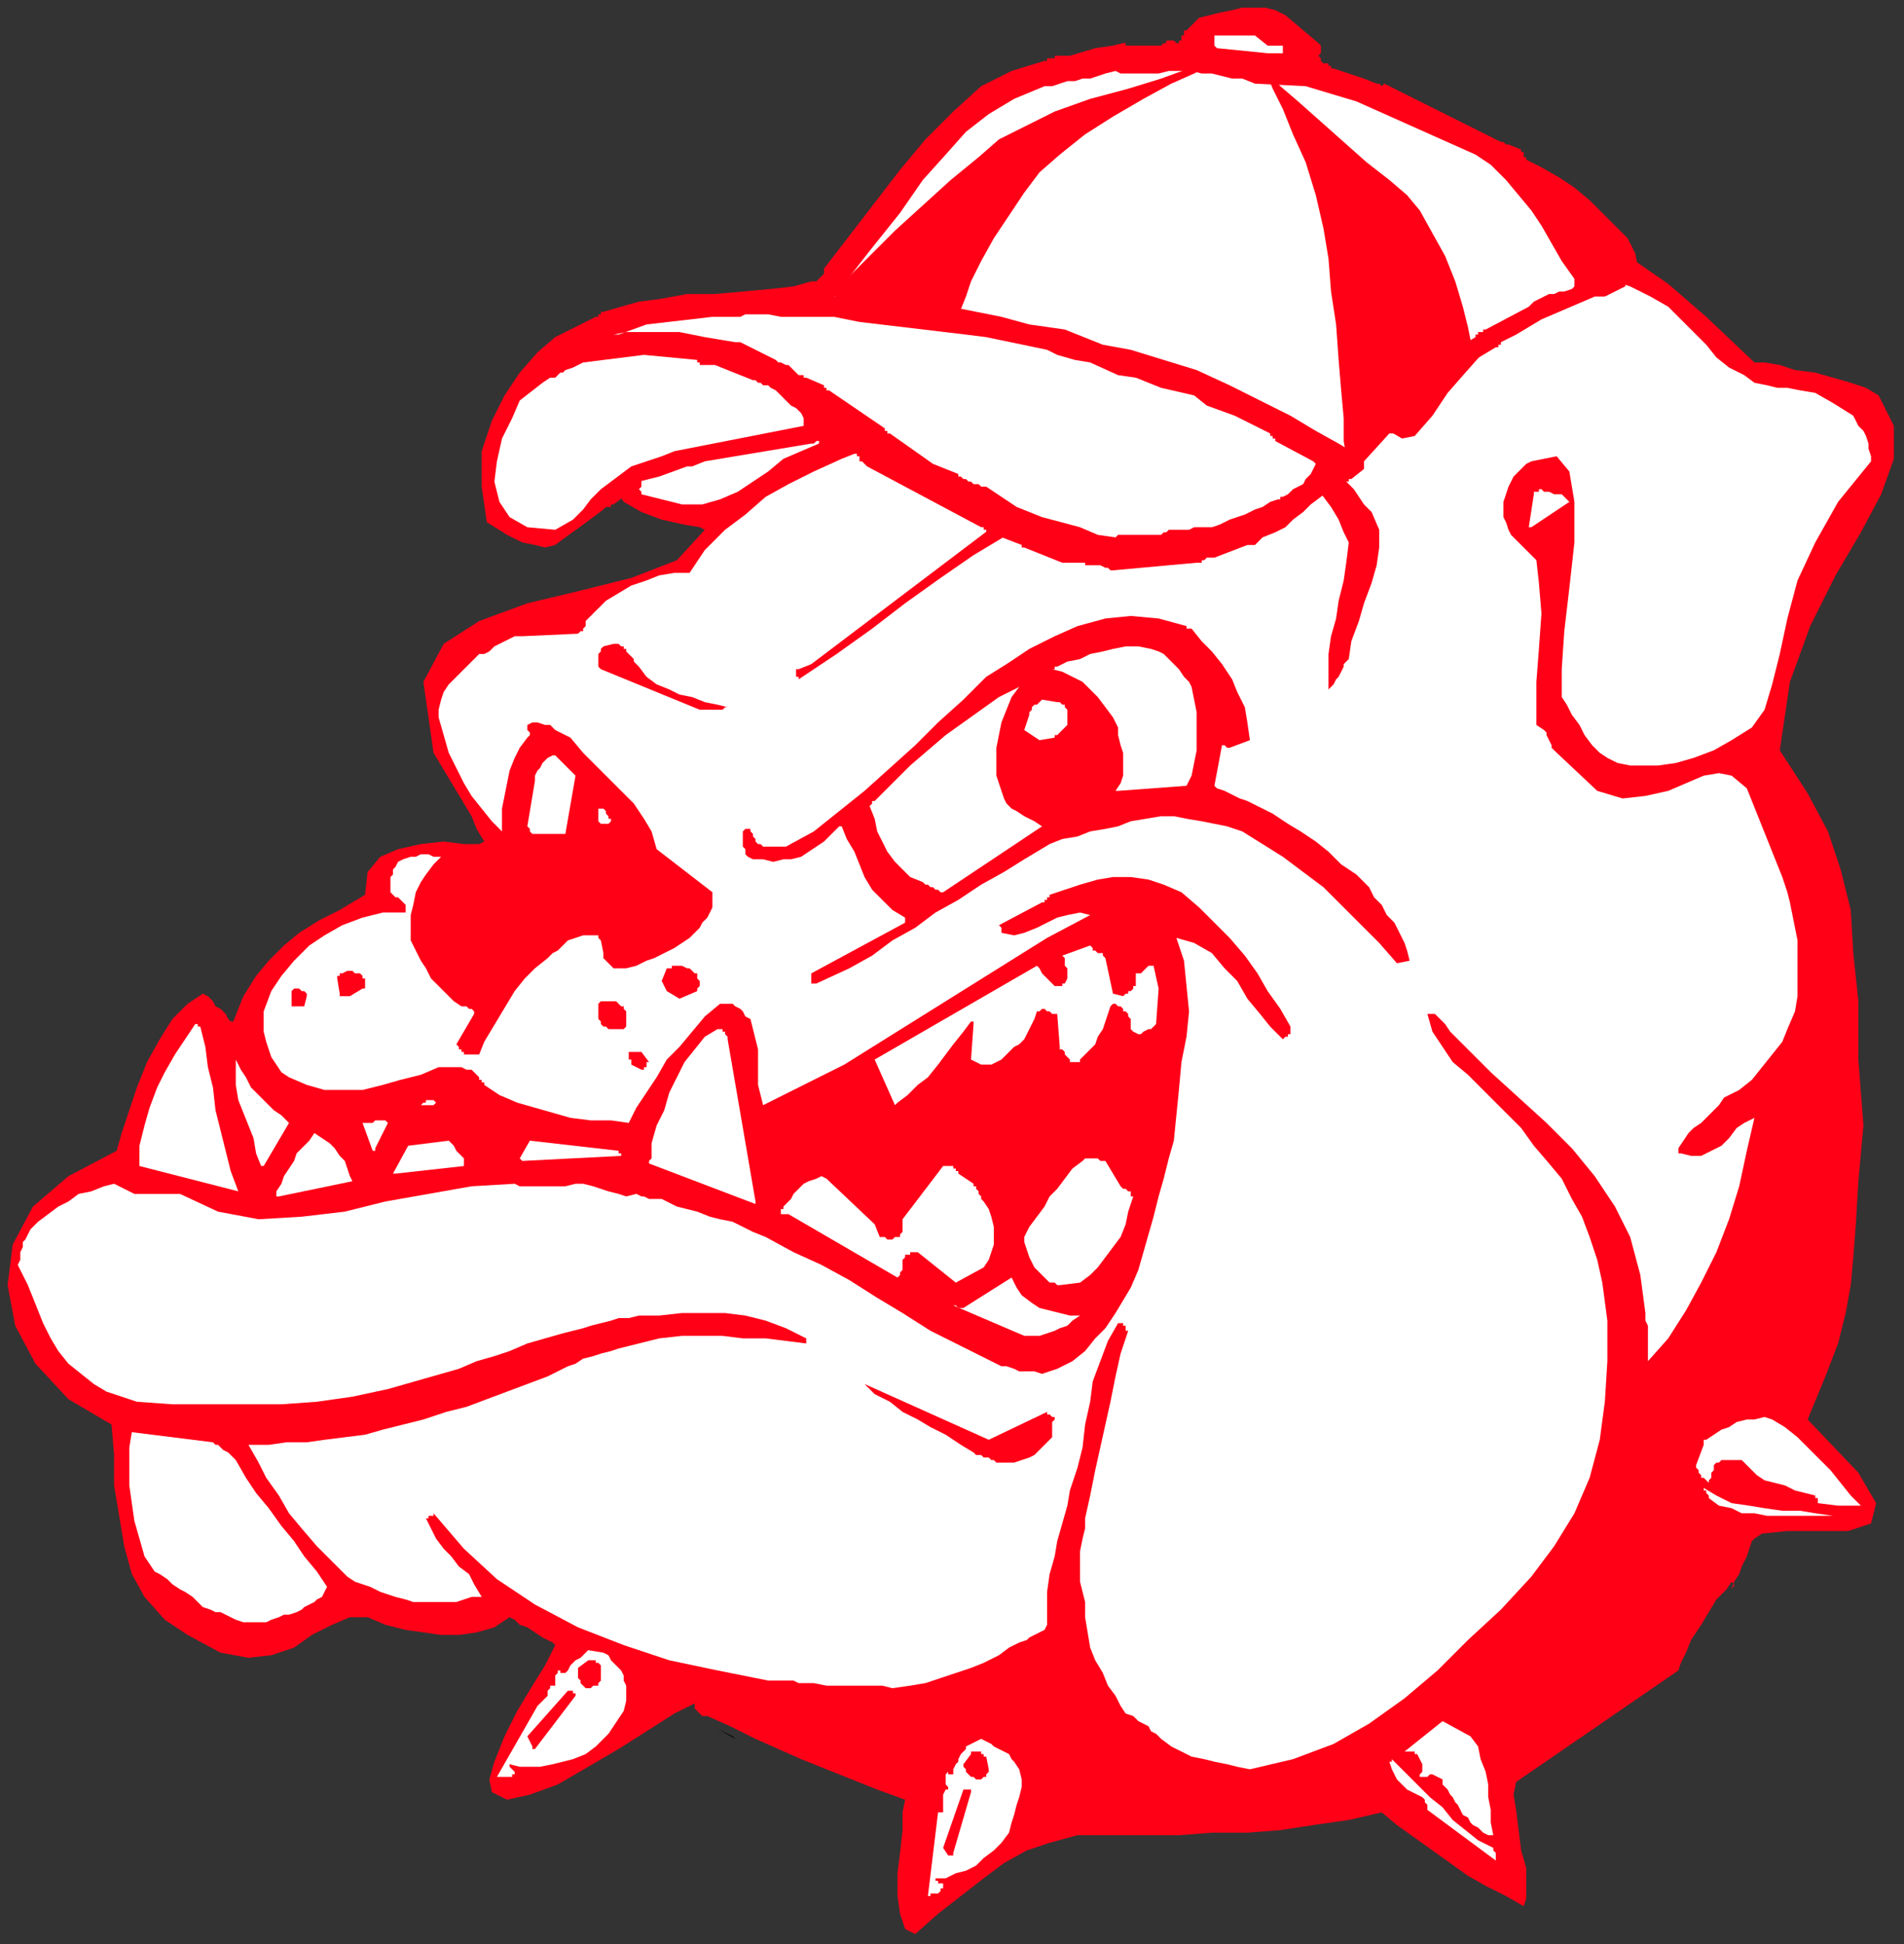 <?xml version="1.0" encoding="UTF-8" standalone="no"?>
<svg
   xmlns:dc="http://purl.org/dc/elements/1.1/"
   xmlns:cc="http://creativecommons.org/ns#"
   xmlns:rdf="http://www.w3.org/1999/02/22-rdf-syntax-ns#"
   xmlns:svg="http://www.w3.org/2000/svg"
   xmlns="http://www.w3.org/2000/svg"
   xmlns:sodipodi="http://sodipodi.sourceforge.net/DTD/sodipodi-0.dtd"
   xmlns:inkscape="http://www.inkscape.org/namespaces/inkscape"
   version="1.0"
   width="198.702mm"
   height="202.935mm"
   id="svg111"
   sodipodi:docname="CDOG020.WMF">
  <rect width="100%" height="100%" fill="#333333" stroke="none"/>
  <sodipodi:namedview
     pagecolor="#ffffff"
     bordercolor="#666666"
     borderopacity="1"
     objecttolerance="10"
     gridtolerance="10"
     guidetolerance="10"
     inkscape:pageopacity="0"
     inkscape:pageshadow="2"
     inkscape:window-width="640"
     inkscape:window-height="480"
     id="namedview113" />
  <defs
     id="defs3">
    <pattern
       id="WMFhbasepattern"
       patternUnits="userSpaceOnUse"
       width="6"
       height="6"
       x="0"
       y="0" />
  </defs>
  <path
     style="fill:none;stroke:none;"
     d="  M 0,0   L 750,0   L 750,766   L 0,766   z "
     id="path5" />
  <path
     style="fill:#ff0017;fill-rule:evenodd;fill-opacity:1;stroke:none;"
     d="  M 361,763   L 370,755   L 379,748   L 388,741   L 396,735   L 405,730   L 414,727   L 425,724   L 438,724   L 451,724   L 465,724   L 478,723   L 492,723   L 505,722   L 518,720   L 532,718   L 545,715   L 551,720   L 558,725   L 565,730   L 572,735   L 579,740   L 586,744   L 594,748   L 601,752   L 602,749   L 602,744   L 602,737   L 600,730   L 599,722   L 598,714   L 597,708   L 598,703   L 662,659   L 663,656   L 665,652   L 667,647   L 671,641   L 674,636   L 677,631   L 681,627   L 683,624   L 683,624   L 684,625   L 684,625   L 684,626   L 683,626   L 683,627   L 683,627   L 683,628   L 683,627   L 684,624   L 686,621   L 687,618   L 689,614   L 690,611   L 691,608   L 692,607   L 695,605   L 705,604   L 717,604   L 729,604   L 738,601   L 740,593   L 733,581   L 713,560   L 720,543   L 725,530   L 728,518   L 730,507   L 731,496   L 732,483   L 733,466   L 735,444   L 733,418   L 733,395   L 731,376   L 730,359   L 726,343   L 721,328   L 713,313   L 702,296   L 706,269   L 714,247   L 724,227   L 734,210   L 742,195   L 747,181   L 747,168   L 741,156   L 736,153   L 730,151   L 723,149   L 716,147   L 708,146   L 702,144   L 696,143   L 692,143   L 673,125   L 658,112   L 645,103   L 634,99   L 623,101   L 611,108   L 595,120   L 576,138   L 573,141   L 571,143   L 569,146   L 566,149   L 564,152   L 562,154   L 560,157   L 558,160   L 542,151   L 526,146   L 508,143   L 490,142   L 471,143   L 453,145   L 435,147   L 418,149   L 397,119   L 377,105   L 359,103   L 341,112   L 322,126   L 302,144   L 278,161   L 251,174   L 243,184   L 242,192   L 246,198   L 253,202   L 261,205   L 270,207   L 276,208   L 278,209   L 267,221   L 249,228   L 229,233   L 208,238   L 189,245   L 175,254   L 167,269   L 170,290   L 171,297   L 174,302   L 177,307   L 180,312   L 183,317   L 186,322   L 188,327   L 191,332   L 189,333   L 183,333   L 175,332   L 166,333   L 157,335   L 150,338   L 145,344   L 144,353   L 134,359   L 126,363   L 118,368   L 112,373   L 106,379   L 101,385   L 96,393   L 92,403   L 91,403   L 90,402   L 89,400   L 87,398   L 85,397   L 84,395   L 82,393   L 80,392   L 74,396   L 68,402   L 63,410   L 58,419   L 54,429   L 51,438   L 48,447   L 46,454   L 27,464   L 13,476   L 5,491   L 3,507   L 6,523   L 14,538   L 27,552   L 44,562   L 45,574   L 45,586   L 47,598   L 49,610   L 52,621   L 57,630   L 65,639   L 74,645   L 87,652   L 98,654   L 107,653   L 116,650   L 123,645   L 131,641   L 138,638   L 145,638   L 152,641   L 160,643   L 167,644   L 174,645   L 181,645   L 188,644   L 195,642   L 201,638   L 203,639   L 205,641   L 208,642   L 211,644   L 214,646   L 216,647   L 218,648   L 219,649   L 218,651   L 215,657   L 210,665   L 204,675   L 199,685   L 195,695   L 193,702   L 194,707   L 200,710   L 209,708   L 220,704   L 232,697   L 244,690   L 255,683   L 266,676   L 274,672   L 274,673   L 274,674   L 275,675   L 276,676   L 276,676   L 277,677   L 277,677   L 278,677   L 278,677   L 278,677   L 278,677   L 279,677   L 279,677   L 279,677   L 279,677   L 279,677   L 288,681   L 298,686   L 307,690   L 316,694   L 326,698   L 336,702   L 346,706   L 357,710   L 356,715   L 356,722   L 355,731   L 354,739   L 354,748   L 355,755   L 357,761   L 361,763  z "
     id="path7" />
  <path
     style="fill:#ffffff;fill-rule:evenodd;fill-opacity:1;stroke:none;"
     d="  M 367,747   L 368,747   L 369,747   L 369,747   L 370,747   L 371,746   L 371,745   L 372,745   L 372,744   L 372,743   L 371,743   L 371,743   L 371,743   L 370,743   L 370,742   L 369,742   L 369,741   L 373,741   L 377,739   L 381,738   L 385,736   L 388,733   L 392,730   L 395,727   L 398,723   L 399,719   L 400,716   L 401,712   L 402,709   L 403,705   L 403,702   L 402,698   L 400,695   L 399,694   L 398,692   L 396,691   L 394,690   L 392,689   L 391,688   L 389,687   L 387,686   L 381,689   L 381,690   L 380,691   L 379,692   L 378,694   L 378,695   L 377,696   L 376,698   L 376,700   L 376,700   L 375,700   L 375,700   L 375,700   L 374,700   L 374,700   L 374,699   L 374,699   L 373,700   L 373,700   L 373,701   L 373,702   L 373,703   L 373,704   L 374,705   L 374,706   L 373,706   L 372,708   L 372,709   L 372,710   L 372,712   L 372,713   L 372,715   L 370,715   L 366,748   L 366,748   L 366,748   L 366,748   L 367,748   L 367,748   L 367,748   L 367,748   L 367,747  z "
     id="path9" />
  <path
     style="fill:#ffffff;fill-rule:evenodd;fill-opacity:1;stroke:none;"
     d="  M 197,701   L 198,701   L 199,701   L 200,701   L 200,701   L 201,701   L 202,701   L 202,700   L 203,700   L 203,699   L 203,699   L 202,698   L 202,698   L 202,698   L 201,697   L 201,697   L 201,696   L 205,697   L 209,697   L 213,697   L 218,696   L 222,695   L 226,694   L 231,692   L 235,689   L 237,687   L 240,684   L 242,681   L 244,678   L 246,675   L 247,671   L 247,668   L 247,665   L 246,663   L 246,661   L 245,659   L 244,658   L 242,656   L 241,655   L 240,653   L 238,652   L 232,651   L 231,652   L 230,653   L 229,654   L 227,655   L 226,656   L 225,657   L 224,659   L 223,660   L 222,660   L 222,660   L 222,660   L 222,660   L 221,660   L 221,659   L 221,659   L 221,658   L 221,659   L 220,659   L 220,660   L 219,661   L 219,662   L 219,663   L 219,664   L 219,665   L 217,665   L 217,666   L 216,667   L 216,669   L 215,670   L 214,671   L 213,672   L 212,673   L 196,701   L 196,701   L 196,701   L 197,701   L 197,701   L 197,701   L 197,701   L 197,701   L 197,701  z "
     id="path11" />
  <path
     style="fill:#ffffff;fill-rule:evenodd;fill-opacity:1;stroke:none;"
     d="  M 590,734   L 590,733   L 590,733   L 590,732   L 590,731   L 590,731   L 589,730   L 589,729   L 589,729   L 583,726   L 578,722   L 573,718   L 569,713   L 564,709   L 559,704   L 554,699   L 549,694   L 549,695   L 549,695   L 548,695   L 548,695   L 549,698   L 550,700   L 551,702   L 553,704   L 555,706   L 557,707   L 559,708   L 561,709   L 562,710   L 562,710   L 562,711   L 562,711   L 563,712   L 563,713   L 563,713   L 563,714   L 590,734  z "
     id="path13" />
  <path
     style="fill:#ff0017;fill-rule:evenodd;fill-opacity:1;stroke:none;"
     d="  M 375,732   L 375,732   L 375,732   L 375,732   L 375,732   L 376,732   L 376,732   L 376,732   L 376,731   L 383,707   L 383,706   L 382,706   L 382,706   L 381,706   L 381,706   L 380,706   L 380,706   L 380,706   L 372,729   L 374,732   L 374,732   L 375,732   L 375,732   L 375,732  z "
     id="path15" />
  <path
     style="fill:#ff0017;fill-rule:evenodd;fill-opacity:1;stroke:none;"
     d="  M 210,690   L 210,690   L 210,690   L 211,690   L 211,690   L 211,690   L 211,690   L 211,690   L 211,690   L 227,669   L 227,668   L 227,668   L 226,668   L 226,667   L 225,667   L 225,667   L 224,667   L 224,667   L 208,685   L 210,689   L 210,689   L 210,689   L 210,690   L 210,690  z "
     id="path17" />
  <path
     style="fill:#ff0017;fill-rule:evenodd;fill-opacity:1;stroke:none;"
     d="  M 369,725   L 369,725   L 369,725   L 369,725   L 369,724   L 369,724   L 369,724   L 369,723   L 369,723   L 369,723   L 369,723   L 369,724   L 369,724   L 369,724   L 369,725   L 369,725   L 369,725  z "
     id="path19" />
  <path
     style="fill:#ff0017;fill-rule:evenodd;fill-opacity:1;stroke:none;"
     d="  M 207,681   L 208,681   L 208,681   L 208,681   L 208,680   L 208,680   L 208,680   L 208,680   L 208,679   L 208,679   L 208,680   L 208,680   L 208,680   L 208,680   L 208,681   L 208,681   L 207,681  z "
     id="path21" />
  <path
     style="fill:#ffffff;fill-rule:evenodd;fill-opacity:1;stroke:none;"
     d="  M 589,724   L 588,719   L 588,714   L 587,709   L 587,704   L 586,699   L 584,694   L 583,689   L 580,685   L 569,679   L 554,691   L 554,691   L 554,691   L 554,691   L 555,691   L 555,691   L 555,691   L 555,691   L 556,691   L 556,691   L 557,691   L 557,691   L 558,691   L 558,691   L 558,692   L 559,692   L 559,692   L 561,696   L 561,697   L 561,697   L 561,698   L 561,698   L 561,699   L 561,699   L 560,700   L 560,700   L 560,701   L 561,701   L 561,701   L 562,701   L 563,701   L 564,700   L 564,700   L 565,700   L 569,702   L 569,704   L 571,706   L 572,708   L 573,709   L 574,711   L 575,712   L 576,714   L 577,716   L 579,717   L 580,719   L 581,720   L 583,721   L 584,722   L 585,723   L 587,724   L 589,724  z "
     id="path23" />
  <path
     style="fill:#ff0017;fill-rule:evenodd;fill-opacity:1;stroke:none;"
     d="  M 386,702   L 387,702   L 387,702   L 388,701   L 389,701   L 389,700   L 390,699   L 390,699   L 390,698   L 389,693   L 388,693   L 388,692   L 387,692   L 387,692   L 387,691   L 386,691   L 385,691   L 385,691   L 385,691   L 384,691   L 384,691   L 384,691   L 383,691   L 383,691   L 383,692   L 383,692   L 380,696   L 380,697   L 381,698   L 381,699   L 382,700   L 383,701   L 384,701   L 385,702   L 386,702  z "
     id="path25" />
  <path
     style="fill:#ff0017;fill-rule:evenodd;fill-opacity:1;stroke:none;"
     d="  M 231,666   L 232,666   L 233,666   L 233,666   L 234,665   L 235,665   L 236,665   L 236,664   L 237,663   L 237,658   L 237,658   L 237,657   L 237,657   L 236,656   L 236,656   L 235,656   L 235,655   L 235,655   L 234,655   L 234,655   L 234,655   L 233,655   L 233,655   L 233,655   L 232,655   L 232,655   L 228,658   L 228,659   L 228,660   L 228,661   L 228,662   L 229,663   L 229,664   L 230,665   L 231,666  z "
     id="path27" />
  <path
     style="fill:#ffffff;fill-rule:evenodd;fill-opacity:1;stroke:none;"
     d="  M 493,698   L 510,694   L 526,688   L 540,680   L 554,670   L 567,659   L 579,647   L 592,635   L 604,622   L 613,610   L 621,597   L 627,583   L 631,568   L 633,553   L 634,537   L 634,521   L 632,506   L 630,497   L 627,488   L 624,480   L 620,473   L 616,465   L 611,459   L 605,452   L 600,445   L 595,440   L 590,435   L 584,429   L 579,424   L 573,419   L 569,413   L 565,407   L 563,400   L 564,400   L 565,400   L 566,400   L 567,401   L 567,401   L 568,402   L 569,403   L 570,404   L 572,407   L 574,409   L 577,412   L 579,414   L 581,416   L 583,418   L 586,421   L 588,423   L 599,433   L 610,443   L 620,453   L 629,464   L 637,476   L 643,488   L 647,503   L 649,518   L 649,521   L 650,523   L 650,525   L 650,528   L 650,530   L 650,532   L 650,535   L 650,537   L 658,528   L 665,517   L 671,506   L 677,494   L 682,481   L 686,468   L 689,454   L 692,441   L 688,443   L 685,445   L 682,449   L 679,452   L 675,454   L 671,456   L 667,456   L 663,455   L 663,455   L 663,455   L 662,455   L 662,455   L 662,454   L 662,454   L 662,453   L 662,453   L 664,450   L 666,447   L 668,445   L 671,443   L 673,441   L 676,438   L 678,436   L 680,433   L 686,430   L 691,426   L 695,421   L 699,416   L 703,411   L 705,406   L 708,399   L 709,393   L 709,387   L 709,382   L 709,377   L 709,371   L 708,366   L 707,361   L 706,356   L 705,352   L 703,346   L 701,341   L 699,336   L 697,331   L 695,326   L 693,321   L 691,316   L 689,311   L 683,306   L 678,305   L 672,306   L 665,309   L 658,312   L 649,314   L 640,315   L 630,312   L 613,296   L 613,296   L 612,295   L 612,294   L 611,292   L 610,290   L 610,289   L 609,288   L 609,288   L 606,286   L 606,279   L 606,269   L 607,256   L 608,242   L 607,230   L 606,221   L 602,217   L 600,215   L 598,213   L 596,211   L 595,209   L 594,206   L 593,204   L 593,201   L 593,198   L 594,195   L 595,192   L 596,190   L 597,188   L 599,186   L 600,185   L 602,183   L 604,182   L 614,180   L 619,186   L 621,198   L 621,214   L 619,232   L 617,249   L 616,264   L 616,275   L 618,278   L 620,282   L 623,286   L 625,290   L 628,294   L 631,297   L 634,299   L 638,301   L 643,302   L 648,302   L 654,302   L 661,301   L 668,299   L 676,296   L 683,292   L 691,287   L 696,280   L 699,270   L 702,258   L 705,244   L 709,229   L 716,214   L 725,198   L 738,182   L 738,180   L 737,177   L 737,175   L 736,172   L 735,170   L 733,168   L 732,166   L 731,164   L 723,159   L 716,155   L 710,154   L 705,153   L 701,153   L 697,152   L 692,151   L 688,148   L 682,145   L 677,141   L 673,136   L 668,131   L 663,126   L 658,121   L 651,117   L 643,113   L 640,112   L 638,111   L 635,111   L 632,110   L 629,111   L 626,111   L 624,111   L 621,112   L 611,117   L 602,123   L 594,131   L 586,138   L 578,147   L 571,155   L 565,164   L 558,172   L 553,173   L 541,166   L 528,161   L 514,157   L 501,155   L 486,155   L 472,155   L 458,156   L 445,158   L 432,159   L 419,162   L 406,164   L 393,167   L 380,170   L 368,172   L 355,175   L 342,177   L 332,181   L 321,186   L 311,191   L 302,196   L 294,203   L 286,209   L 278,217   L 272,226   L 266,226   L 260,227   L 255,229   L 249,231   L 244,234   L 239,237   L 235,241   L 231,245   L 231,246   L 231,247   L 230,248   L 230,248   L 230,249   L 229,249   L 229,249   L 228,250   L 206,251   L 203,251   L 201,252   L 199,253   L 197,254   L 195,255   L 193,257   L 191,258   L 189,258   L 186,261   L 183,264   L 180,267   L 177,270   L 175,273   L 174,276   L 173,280   L 173,283   L 175,290   L 177,297   L 180,303   L 183,309   L 186,314   L 190,319   L 194,324   L 198,328   L 198,324   L 198,319   L 199,314   L 200,309   L 201,304   L 203,299   L 205,295   L 208,291   L 208,291   L 208,291   L 209,290   L 209,290   L 209,290   L 209,290   L 209,289   L 209,289   L 209,289   L 209,289   L 208,288   L 208,288   L 208,287   L 208,287   L 208,286   L 208,286   L 210,285   L 212,285   L 215,286   L 217,286   L 219,288   L 221,289   L 223,290   L 225,291   L 230,297   L 235,302   L 240,307   L 245,312   L 250,317   L 254,323   L 257,328   L 259,335   L 281,352   L 281,355   L 281,358   L 280,360   L 279,362   L 277,364   L 276,366   L 274,368   L 272,370   L 269,372   L 266,374   L 262,376   L 258,378   L 255,379   L 251,381   L 247,382   L 243,382   L 242,382   L 241,381   L 240,380   L 239,379   L 239,379   L 238,378   L 238,377   L 238,376   L 237,371   L 237,371   L 236,370   L 236,370   L 236,370   L 236,370   L 236,370   L 236,369   L 235,369   L 232,369   L 230,369   L 227,370   L 224,371   L 222,373   L 220,375   L 218,376   L 216,378   L 211,382   L 207,386   L 203,391   L 200,396   L 197,401   L 194,406   L 191,411   L 189,416   L 188,416   L 188,416   L 187,416   L 186,416   L 185,416   L 185,416   L 184,416   L 183,416   L 183,415   L 183,415   L 182,415   L 182,414   L 181,414   L 181,413   L 181,413   L 180,412   L 187,400   L 187,400   L 187,399   L 186,398   L 186,398   L 185,398   L 184,397   L 183,397   L 182,397   L 179,395   L 176,392   L 173,389   L 170,386   L 168,382   L 166,379   L 164,375   L 162,371   L 162,366   L 162,361   L 163,357   L 164,352   L 166,348   L 168,345   L 171,341   L 174,338   L 171,338   L 169,337   L 166,337   L 164,338   L 162,338   L 159,339   L 157,340   L 156,342   L 155,343   L 155,345   L 154,346   L 154,347   L 154,348   L 154,349   L 154,350   L 154,351   L 154,352   L 155,353   L 156,354   L 157,354   L 158,355   L 159,356   L 160,357   L 160,358   L 160,358   L 160,359   L 160,359   L 160,359   L 160,359   L 160,360   L 159,360   L 159,360   L 151,360   L 143,362   L 135,365   L 128,369   L 122,373   L 116,379   L 111,385   L 107,391   L 104,399   L 104,403   L 104,407   L 105,411   L 106,414   L 107,417   L 109,420   L 111,423   L 114,425   L 121,428   L 128,430   L 136,430   L 143,430   L 151,428   L 158,426   L 166,424   L 173,421   L 176,421   L 178,421   L 180,421   L 182,421   L 184,422   L 186,422   L 187,423   L 189,425   L 189,425   L 189,426   L 190,426   L 190,427   L 190,427   L 191,427   L 191,428   L 191,428   L 197,432   L 204,435   L 211,437   L 218,439   L 225,441   L 233,442   L 241,442   L 248,443   L 251,437   L 255,431   L 259,425   L 263,418   L 268,413   L 273,407   L 278,401   L 284,396   L 285,396   L 287,396   L 289,396   L 290,397   L 292,398   L 293,399   L 294,401   L 296,402   L 297,406   L 298,410   L 299,414   L 299,419   L 299,423   L 299,428   L 300,432   L 301,436   L 317,428   L 333,420   L 349,410   L 365,400   L 381,390   L 397,380   L 413,370   L 430,361   L 426,360   L 421,361   L 417,362   L 413,364   L 409,366   L 404,368   L 400,369   L 395,368   L 395,368   L 395,368   L 395,368   L 395,367   L 395,367   L 395,366   L 394,365   L 394,365   L 411,356   L 412,356   L 412,356   L 412,355   L 413,355   L 413,355   L 413,354   L 414,354   L 414,353   L 420,351   L 426,349   L 433,347   L 439,346   L 446,346   L 453,347   L 459,349   L 466,352   L 473,358   L 479,364   L 485,370   L 491,377   L 496,384   L 500,391   L 505,398   L 509,405   L 509,405   L 509,406   L 509,406   L 509,407   L 509,407   L 509,408   L 509,408   L 508,408   L 508,409   L 508,409   L 508,409   L 508,409   L 507,409   L 507,409   L 507,409   L 506,410   L 501,405   L 497,400   L 492,394   L 488,387   L 483,382   L 478,376   L 471,372   L 464,370   L 467,379   L 468,389   L 469,399   L 468,409   L 466,419   L 465,430   L 464,440   L 463,450   L 461,457   L 459,465   L 457,472   L 455,480   L 453,487   L 451,494   L 449,501   L 446,508   L 443,513   L 440,518   L 436,524   L 432,528   L 428,533   L 423,537   L 417,540   L 411,542   L 408,541   L 405,541   L 402,541   L 400,540   L 397,539   L 395,539   L 393,538   L 391,537   L 379,531   L 367,525   L 356,518   L 346,512   L 335,505   L 324,499   L 313,494   L 302,488   L 297,486   L 293,484   L 289,482   L 284,481   L 280,480   L 275,478   L 271,477   L 267,476   L 265,475   L 263,474   L 261,473   L 259,473   L 256,473   L 254,472   L 253,472   L 251,471   L 247,472   L 244,471   L 240,470   L 237,469   L 234,468   L 230,467   L 227,467   L 223,468   L 220,468   L 218,468   L 215,468   L 213,468   L 210,468   L 208,468   L 205,468   L 203,467   L 186,468   L 169,471   L 152,474   L 136,478   L 119,480   L 102,481   L 86,478   L 71,471   L 53,471   L 45,467   L 41,468   L 36,470   L 31,471   L 27,474   L 23,476   L 19,479   L 15,482   L 12,485   L 11,487   L 10,489   L 9,490   L 9,492   L 8,494   L 8,496   L 8,497   L 7,499   L 11,507   L 17,522   L 20,528   L 23,533   L 27,538   L 32,542   L 37,546   L 42,549   L 48,551   L 54,553   L 68,554   L 83,554   L 97,554   L 111,554   L 125,553   L 139,551   L 153,548   L 167,544   L 174,542   L 181,540   L 188,537   L 195,535   L 201,533   L 208,530   L 215,528   L 222,526   L 226,525   L 230,524   L 233,523   L 237,522   L 241,521   L 244,520   L 248,520   L 252,519   L 260,519   L 269,518   L 277,518   L 286,518   L 294,519   L 302,521   L 310,524   L 318,528   L 318,528   L 318,528   L 318,528   L 318,529   L 318,529   L 318,529   L 318,530   L 318,530   L 310,529   L 302,528   L 293,528   L 285,527   L 277,527   L 269,527   L 260,528   L 252,530   L 248,531   L 244,532   L 241,533   L 237,534   L 234,535   L 230,536   L 227,538   L 224,539   L 216,543   L 208,546   L 200,549   L 192,552   L 184,555   L 176,557   L 167,560   L 159,562   L 151,564   L 144,566   L 136,567   L 128,568   L 121,569   L 113,569   L 106,570   L 98,570   L 102,577   L 105,583   L 110,590   L 114,597   L 119,603   L 125,610   L 131,616   L 137,622   L 140,624   L 143,625   L 146,626   L 150,628   L 153,629   L 156,630   L 160,631   L 163,632   L 167,632   L 170,632   L 174,632   L 177,632   L 180,632   L 183,631   L 186,630   L 190,630   L 187,625   L 185,621   L 181,618   L 178,614   L 175,611   L 172,607   L 170,603   L 168,599   L 168,599   L 169,599   L 169,598   L 170,598   L 170,598   L 170,598   L 171,598   L 171,597   L 183,611   L 196,623   L 211,633   L 228,642   L 246,649   L 264,655   L 283,659   L 303,663   L 305,663   L 306,663   L 308,663   L 310,663   L 312,663   L 313,663   L 315,664   L 317,664   L 321,664   L 326,665   L 330,665   L 335,665   L 339,665   L 344,665   L 348,665   L 352,666   L 359,665   L 365,664   L 371,662   L 377,660   L 383,658   L 388,656   L 394,653   L 398,650   L 400,649   L 402,648   L 405,647   L 406,646   L 408,645   L 410,644   L 412,643   L 413,641   L 413,635   L 413,628   L 414,621   L 416,614   L 417,608   L 419,601   L 421,594   L 422,588   L 425,579   L 427,571   L 428,562   L 430,553   L 431,545   L 434,537   L 437,529   L 441,522   L 442,522   L 443,522   L 443,523   L 444,523   L 444,523   L 444,524   L 444,525   L 445,525   L 442,534   L 440,543   L 438,553   L 436,562   L 434,571   L 432,580   L 430,590   L 428,599   L 428,603   L 427,607   L 426,612   L 426,616   L 426,620   L 426,624   L 427,628   L 428,632   L 428,638   L 429,644   L 430,650   L 432,655   L 435,660   L 437,665   L 440,669   L 442,673   L 444,676   L 447,677   L 449,679   L 451,680   L 453,681   L 454,683   L 456,684   L 458,686   L 462,689   L 466,691   L 470,693   L 475,694   L 479,695   L 484,696   L 488,697   L 493,698  z "
     id="path29" />
  <path
     style="fill:#000000;fill-rule:evenodd;fill-opacity:1;stroke:none;"
     d="  M 290,686   L 290,686   L 290,686   L 289,685   L 289,685   L 289,685   L 289,685   L 289,685   L 289,685   L 283,682   L 290,686  z "
     id="path31" />
  <path
     style="fill:#ffffff;fill-rule:evenodd;fill-opacity:1;stroke:none;"
     d="  M 98,640   L 100,640   L 103,640   L 105,640   L 107,639   L 110,638   L 112,637   L 114,637   L 117,636   L 119,635   L 120,634   L 122,633   L 124,632   L 125,631   L 127,630   L 128,628   L 129,626   L 125,620   L 120,614   L 116,608   L 111,602   L 106,595   L 101,589   L 97,583   L 93,576   L 92,575   L 91,574   L 90,573   L 88,572   L 87,571   L 86,570   L 85,570   L 84,569   L 52,565   L 51,571   L 51,578   L 51,586   L 52,593   L 53,600   L 55,607   L 57,614   L 61,620   L 63,621   L 66,623   L 68,625   L 71,627   L 73,628   L 76,630   L 78,632   L 80,634   L 83,635   L 85,636   L 87,636   L 89,637   L 91,638   L 93,639   L 96,640   L 98,640  z "
     id="path33" />
  <path
     style="fill:#ffffff;fill-rule:evenodd;fill-opacity:1;stroke:none;"
     d="  M 713,598   L 723,598   L 716,597   L 710,596   L 703,596   L 696,595   L 690,594   L 683,593   L 677,590   L 672,587   L 672,587   L 672,588   L 673,588   L 673,589   L 673,589   L 674,590   L 674,590   L 674,591   L 678,594   L 683,595   L 687,597   L 692,597   L 697,598   L 703,598   L 708,598   L 713,598  z "
     id="path35" />
  <path
     style="fill:#ffffff;fill-rule:evenodd;fill-opacity:1;stroke:none;"
     d="  M 725,594   L 734,594   L 730,590   L 726,585   L 722,580   L 718,576   L 713,571   L 709,567   L 704,563   L 699,560   L 696,559   L 692,560   L 689,560   L 685,561   L 682,563   L 679,564   L 676,566   L 673,568   L 672,568   L 672,569   L 672,569   L 672,569   L 672,570   L 672,570   L 672,570   L 672,570   L 669,578   L 669,579   L 670,580   L 670,581   L 671,582   L 671,583   L 672,583   L 673,584   L 674,585   L 674,584   L 675,583   L 675,582   L 675,581   L 676,580   L 676,579   L 676,578   L 677,577   L 678,577   L 679,576   L 680,576   L 682,576   L 683,576   L 685,576   L 686,576   L 687,576   L 690,579   L 693,582   L 696,584   L 700,585   L 704,586   L 708,588   L 712,589   L 716,590   L 716,590   L 716,590   L 716,591   L 717,591   L 717,591   L 717,592   L 717,592   L 717,593   L 725,594  z "
     id="path37" />
  <path
     style="fill:#ff0017;fill-rule:evenodd;fill-opacity:1;stroke:none;"
     d="  M 395,577   L 398,577   L 400,577   L 403,576   L 406,575   L 408,574   L 410,572   L 412,570   L 414,568   L 415,567   L 415,566   L 415,565   L 415,564   L 415,563   L 415,562   L 415,561   L 416,560   L 416,559   L 415,559   L 415,559   L 414,558   L 414,558   L 413,558   L 413,558   L 413,557   L 390,568   L 341,546   L 345,550   L 351,553   L 356,557   L 362,560   L 367,563   L 373,566   L 379,570   L 384,573   L 385,574   L 387,574   L 388,575   L 390,575   L 391,576   L 392,576   L 393,577   L 395,577  z "
     id="path39" />
  <path
     style="fill:#ffffff;fill-rule:evenodd;fill-opacity:1;stroke:none;"
     d="  M 404,527   L 407,527   L 410,527   L 413,526   L 416,525   L 418,524   L 421,523   L 423,521   L 426,519   L 422,519   L 418,518   L 414,517   L 410,516   L 407,514   L 403,511   L 401,508   L 399,504   L 380,516   L 379,516   L 379,516   L 378,516   L 378,516   L 378,516   L 377,515   L 377,515   L 376,515   L 404,527  z "
     id="path41" />
  <path
     style="fill:#ffffff;fill-rule:evenodd;fill-opacity:1;stroke:none;"
     d="  M 418,507   L 426,506   L 430,503   L 433,500   L 436,496   L 439,492   L 442,488   L 444,483   L 445,478   L 447,472   L 446,472   L 446,471   L 446,470   L 445,470   L 445,470   L 444,469   L 443,469   L 442,468   L 436,458   L 435,458   L 434,458   L 433,457   L 431,457   L 430,457   L 429,457   L 428,457   L 427,458   L 423,461   L 420,465   L 417,469   L 414,472   L 412,476   L 409,480   L 406,484   L 404,488   L 404,490   L 405,493   L 406,496   L 407,498   L 408,500   L 410,502   L 412,504   L 414,506   L 414,506   L 415,506   L 415,506   L 416,506   L 417,507   L 417,507   L 418,507   L 418,507  z "
     id="path43" />
  <path
     style="fill:#ffffff;fill-rule:evenodd;fill-opacity:1;stroke:none;"
     d="  M 377,506   L 388,500   L 390,497   L 391,494   L 392,491   L 392,487   L 392,484   L 391,480   L 390,477   L 388,474   L 387,473   L 387,472   L 386,471   L 386,470   L 385,469   L 385,468   L 384,468   L 384,467   L 378,463   L 378,463   L 378,463   L 378,462   L 377,462   L 377,462   L 377,461   L 376,461   L 376,460   L 372,460   L 356,481   L 356,482   L 356,482   L 356,483   L 356,484   L 356,485   L 356,486   L 355,487   L 355,488   L 354,488   L 353,488   L 352,489   L 351,489   L 350,489   L 349,488   L 348,488   L 347,488   L 345,483   L 326,465   L 324,464   L 322,465   L 319,466   L 317,467   L 315,469   L 313,471   L 312,473   L 310,475   L 309,476   L 309,476   L 309,477   L 308,477   L 308,478   L 308,478   L 308,479   L 309,479   L 309,479   L 309,479   L 309,479   L 310,479   L 310,479   L 310,479   L 311,479   L 311,479   L 354,504   L 355,503   L 355,502   L 356,501   L 356,500   L 356,499   L 356,497   L 357,496   L 357,495   L 358,495   L 358,495   L 358,495   L 358,495   L 359,495   L 359,495   L 359,494   L 359,494   L 360,494   L 360,494   L 360,494   L 360,494   L 361,494   L 361,494   L 361,494   L 362,494   L 377,506  z "
     id="path45" />
  <path
     style="fill:#ffffff;fill-rule:evenodd;fill-opacity:1;stroke:none;"
     d="  M 298,474   L 287,410   L 287,409   L 286,408   L 286,408   L 286,407   L 285,407   L 285,406   L 284,406   L 283,406   L 278,409   L 274,414   L 270,419   L 267,425   L 264,431   L 262,438   L 259,444   L 257,451   L 257,452   L 257,453   L 257,454   L 257,455   L 257,456   L 257,457   L 256,458   L 256,459   L 298,475   L 298,475   L 298,475   L 298,475   L 298,474  z "
     id="path47" />
  <path
     style="fill:#ffffff;fill-rule:evenodd;fill-opacity:1;stroke:none;"
     d="  M 110,472   L 139,466   L 138,464   L 137,461   L 136,458   L 134,456   L 132,453   L 130,451   L 127,449   L 124,447   L 122,450   L 120,452   L 117,455   L 116,458   L 114,461   L 112,464   L 111,467   L 109,470   L 109,471   L 109,471   L 109,471   L 109,471   L 109,471   L 109,472   L 110,472   L 110,472  z "
     id="path49" />
  <path
     style="fill:#ffffff;fill-rule:evenodd;fill-opacity:1;stroke:none;"
     d="  M 94,470   L 91,462   L 89,454   L 87,446   L 85,438   L 84,429   L 82,421   L 81,413   L 79,405   L 79,405   L 79,405   L 79,405   L 78,405   L 78,405   L 78,404   L 77,404   L 77,404   L 73,410   L 69,416   L 65,423   L 62,429   L 59,437   L 57,444   L 55,452   L 55,460   L 94,470  z "
     id="path51" />
  <path
     style="fill:#ffffff;fill-rule:evenodd;fill-opacity:1;stroke:none;"
     d="  M 156,463   L 183,460   L 183,459   L 183,457   L 182,456   L 181,455   L 180,454   L 179,452   L 178,451   L 177,450   L 161,452   L 155,463   L 155,463   L 156,463   L 156,463   L 156,463   L 156,463   L 156,463   L 156,463   L 156,463  z "
     id="path53" />
  <path
     style="fill:#ffffff;fill-rule:evenodd;fill-opacity:1;stroke:none;"
     d="  M 104,460   L 114,443   L 111,440   L 108,438   L 105,435   L 102,432   L 99,429   L 97,425   L 95,422   L 93,418   L 93,423   L 93,428   L 94,434   L 96,439   L 98,444   L 100,449   L 101,455   L 103,460   L 104,460   L 104,460   L 104,460   L 104,460   L 104,460   L 104,460   L 104,460  z "
     id="path55" />
  <path
     style="fill:#ffffff;fill-rule:evenodd;fill-opacity:1;stroke:none;"
     d="  M 206,458   L 245,456   L 245,456   L 245,456   L 245,455   L 245,455   L 244,455   L 244,454   L 244,454   L 244,454   L 209,450   L 205,457   L 205,457   L 206,458   L 206,458   L 206,458  z "
     id="path57" />
  <path
     style="fill:#ffffff;fill-rule:evenodd;fill-opacity:1;stroke:none;"
     d="  M 148,453   L 153,443   L 152,442   L 151,442   L 150,442   L 148,442   L 147,443   L 145,443   L 144,443   L 143,443   L 147,454   L 148,454   L 148,454   L 148,453   L 148,453  z "
     id="path59" />
  <path
     style="fill:#ffffff;fill-rule:evenodd;fill-opacity:1;stroke:none;"
     d="  M 166,436   L 171,436   L 171,436   L 172,435   L 172,435   L 172,435   L 172,435   L 172,435   L 172,435   L 171,434   L 171,434   L 170,434   L 169,434   L 168,434   L 168,435   L 167,435   L 166,436   L 166,436   L 166,436   L 166,436   L 166,436   L 166,436  z "
     id="path61" />
  <path
     style="fill:#ffffff;fill-rule:evenodd;fill-opacity:1;stroke:none;"
     d="  M 354,435   L 358,432   L 362,428   L 366,425   L 370,420   L 373,416   L 376,412   L 380,407   L 383,403   L 383,403   L 383,403   L 383,403   L 384,403   L 384,404   L 384,404   L 384,404   L 384,404   L 383,418   L 385,419   L 387,420   L 389,420   L 391,420   L 393,419   L 395,418   L 396,417   L 398,415   L 400,413   L 402,412   L 404,410   L 405,408   L 406,406   L 407,404   L 408,402   L 409,399   L 410,399   L 411,398   L 412,398   L 413,399   L 414,399   L 415,400   L 416,400   L 417,400   L 418,413   L 418,414   L 419,414   L 420,415   L 420,416   L 421,417   L 421,417   L 422,418   L 422,419   L 422,419   L 423,419   L 423,419   L 423,419   L 423,419   L 424,419   L 424,419   L 424,419   L 425,419   L 425,419   L 425,419   L 425,419   L 426,419   L 426,418   L 426,418   L 426,418   L 428,416   L 430,414   L 432,412   L 433,409   L 435,406   L 436,403   L 437,400   L 438,397   L 438,397   L 439,396   L 440,396   L 441,397   L 442,397   L 443,398   L 443,399   L 444,399   L 445,400   L 445,401   L 446,402   L 446,403   L 446,404   L 446,405   L 446,406   L 446,406   L 447,407   L 449,408   L 450,408   L 451,407   L 453,406   L 454,406   L 455,405   L 456,404   L 457,390   L 455,381   L 454,381   L 453,381   L 452,382   L 452,382   L 451,383   L 450,384   L 450,384   L 449,384   L 448,384   L 448,385   L 448,385   L 448,386   L 448,386   L 448,387   L 448,387   L 448,388   L 448,389   L 447,389   L 447,390   L 446,391   L 445,391   L 445,392   L 444,392   L 443,393   L 439,392   L 436,378   L 435,377   L 435,376   L 434,376   L 433,376   L 432,375   L 431,375   L 431,374   L 430,373   L 419,377   L 420,378   L 420,379   L 420,381   L 421,382   L 421,383   L 421,385   L 421,386   L 420,388   L 420,388   L 420,388   L 419,388   L 419,389   L 419,389   L 419,389   L 418,389   L 418,389   L 416,389   L 415,388   L 414,387   L 413,386   L 412,385   L 411,384   L 410,382   L 409,381   L 345,418   L 353,436   L 353,436   L 353,436   L 353,436   L 353,436   L 353,436   L 354,435   L 354,435   L 354,435  z "
     id="path63" />
  <path
     style="fill:#ff0017;fill-rule:evenodd;fill-opacity:1;stroke:none;"
     d="  M 253,422   L 254,422   L 254,421   L 254,421   L 255,421   L 255,420   L 255,420   L 255,419   L 256,419   L 253,415   L 249,415   L 249,415   L 248,415   L 248,416   L 248,417   L 248,418   L 249,418   L 249,419   L 249,420   L 253,422   L 253,422   L 253,422   L 253,422   L 253,422  z "
     id="path65" />
  <path
     style="fill:#ff0017;fill-rule:evenodd;fill-opacity:1;stroke:none;"
     d="  M 242,406   L 242,406   L 242,406   L 243,406   L 243,406   L 243,406   L 244,406   L 244,406   L 245,406   L 246,406   L 247,405   L 247,404   L 247,403   L 247,402   L 247,400   L 247,399   L 246,398   L 246,397   L 245,397   L 244,396   L 243,395   L 242,395   L 241,395   L 240,395   L 238,395   L 237,395   L 236,396   L 236,397   L 236,398   L 236,399   L 236,401   L 236,402   L 237,403   L 237,403   L 237,404   L 238,405   L 238,405   L 239,405   L 240,406   L 241,406   L 242,406  z "
     id="path67" />
  <path
     style="fill:#ff0017;fill-rule:evenodd;fill-opacity:1;stroke:none;"
     d="  M 117,397   L 117,397   L 117,397   L 118,397   L 118,397   L 118,397   L 119,397   L 119,397   L 120,397   L 121,393   L 121,392   L 120,391   L 119,391   L 119,391   L 118,390   L 117,390   L 116,390   L 115,391   L 115,397   L 116,397   L 116,397   L 116,397   L 116,397   L 117,397   L 117,397  z "
     id="path69" />
  <path
     style="fill:#ff0017;fill-rule:evenodd;fill-opacity:1;stroke:none;"
     d="  M 138,393   L 143,390   L 143,390   L 143,390   L 144,390   L 144,389   L 144,389   L 144,389   L 144,388   L 144,388   L 144,388   L 144,387   L 144,387   L 144,387   L 144,386   L 144,386   L 144,386   L 143,386   L 143,385   L 143,385   L 143,385   L 143,385   L 143,385   L 143,385   L 142,384   L 142,384   L 141,384   L 140,384   L 139,383   L 138,383   L 137,383   L 137,383   L 135,384   L 134,384   L 134,384   L 134,384   L 134,384   L 134,385   L 133,385   L 133,385   L 133,385   L 133,386   L 134,392   L 134,392   L 134,392   L 134,393   L 135,393   L 135,393   L 135,393   L 136,393   L 136,393   L 136,393   L 136,393   L 136,393   L 137,393   L 137,393   L 137,393   L 137,393   L 138,393  z "
     id="path71" />
  <path
     style="fill:#ff0017;fill-rule:evenodd;fill-opacity:1;stroke:none;"
     d="  M 268,394   L 275,391   L 275,391   L 275,391   L 275,390   L 276,389   L 276,389   L 276,388   L 276,387   L 276,387   L 275,386   L 275,384   L 274,384   L 273,383   L 272,382   L 271,382   L 269,381   L 268,381   L 267,381   L 266,381   L 266,381   L 265,381   L 265,382   L 264,382   L 264,382   L 263,382   L 261,387   L 263,391   L 268,394  z "
     id="path73" />
  <path
     style="fill:#ff0017;fill-rule:evenodd;fill-opacity:1;stroke:none;"
     d="  M 195,387   L 199,383   L 203,378   L 208,374   L 212,369   L 217,366   L 222,363   L 228,361   L 234,359   L 235,360   L 236,360   L 237,361   L 238,361   L 239,361   L 240,361   L 241,362   L 242,362   L 243,363   L 244,363   L 245,364   L 245,365   L 246,366   L 246,367   L 247,368   L 248,370   L 250,370   L 252,370   L 254,370   L 256,369   L 259,368   L 261,366   L 263,365   L 264,364   L 265,363   L 266,363   L 266,362   L 267,361   L 267,361   L 268,360   L 269,359   L 269,358   L 268,353   L 259,349   L 250,346   L 240,343   L 230,341   L 220,340   L 210,340   L 199,342   L 190,344   L 189,345   L 187,346   L 186,346   L 185,347   L 184,348   L 183,348   L 183,349   L 182,349   L 180,351   L 179,354   L 178,356   L 176,359   L 175,362   L 175,366   L 175,369   L 177,372   L 178,375   L 180,377   L 182,380   L 184,382   L 186,384   L 189,385   L 192,387   L 195,387  z "
     id="path75" />
  <path
     style="fill:#ff0017;fill-rule:evenodd;fill-opacity:1;stroke:none;"
     d="  M 322,388   L 335,382   L 344,377   L 352,371   L 361,366   L 369,360   L 378,355   L 387,349   L 396,344   L 404,339   L 409,336   L 414,333   L 419,331   L 425,330   L 430,328   L 436,327   L 441,326   L 446,324   L 452,323   L 458,322   L 463,322   L 468,323   L 474,324   L 479,325   L 484,326   L 490,328   L 498,333   L 506,338   L 514,344   L 522,350   L 529,357   L 537,365   L 544,372   L 551,380   L 556,379   L 555,375   L 554,372   L 552,368   L 550,364   L 547,361   L 545,357   L 542,354   L 540,350   L 535,345   L 529,341   L 524,336   L 519,332   L 513,328   L 508,325   L 502,321   L 496,318   L 494,317   L 492,316   L 489,315   L 487,314   L 485,313   L 483,312   L 480,311   L 479,310   L 482,294   L 482,294   L 482,294   L 483,294   L 483,294   L 484,295   L 484,295   L 485,295   L 485,295   L 493,292   L 492,285   L 491,279   L 488,273   L 486,268   L 482,262   L 478,257   L 474,253   L 470,248   L 469,248   L 469,248   L 468,248   L 468,247   L 468,247   L 468,247   L 468,247   L 468,247   L 457,244   L 446,243   L 436,244   L 425,247   L 416,251   L 406,256   L 397,262   L 389,267   L 380,276   L 370,285   L 361,294   L 351,303   L 341,312   L 331,320   L 321,328   L 310,334   L 308,334   L 307,334   L 306,334   L 304,334   L 303,334   L 302,334   L 301,334   L 300,333   L 299,333   L 298,332   L 298,332   L 298,331   L 297,330   L 297,329   L 296,328   L 296,327   L 295,327   L 295,327   L 294,327   L 294,327   L 294,327   L 293,328   L 293,328   L 293,328   L 293,330   L 293,331   L 293,333   L 293,334   L 294,335   L 294,337   L 295,338   L 297,339   L 301,339   L 305,340   L 309,339   L 312,339   L 316,338   L 319,336   L 322,334   L 325,332   L 326,331   L 327,330   L 328,329   L 329,328   L 330,327   L 330,327   L 331,326   L 332,326   L 334,331   L 337,336   L 339,341   L 341,346   L 344,351   L 348,355   L 352,359   L 357,362   L 357,362   L 357,362   L 357,362   L 357,363   L 357,363   L 357,363   L 357,363   L 357,364   L 320,384   L 320,385   L 320,385   L 320,386   L 320,386   L 320,386   L 320,387   L 320,387   L 320,388   L 321,388   L 321,388   L 321,388   L 321,388   L 322,388   L 322,388  z "
     id="path77" />
  <path
     style="fill:#ffffff;fill-rule:evenodd;fill-opacity:1;stroke:none;"
     d="  M 372,352   L 411,326   L 408,324   L 406,323   L 404,322   L 401,320   L 399,319   L 397,317   L 396,315   L 395,312   L 393,306   L 393,301   L 393,295   L 394,290   L 395,285   L 397,280   L 399,275   L 402,271   L 394,275   L 387,280   L 380,285   L 373,290   L 366,296   L 359,302   L 352,309   L 345,316   L 345,316   L 344,316   L 344,317   L 344,317   L 344,317   L 343,318   L 343,318   L 343,318   L 345,323   L 346,328   L 348,332   L 350,336   L 353,340   L 356,343   L 359,346   L 364,348   L 365,349   L 366,349   L 367,350   L 368,350   L 369,351   L 370,351   L 371,352   L 372,352  z "
     id="path79" />
  <path
     style="fill:#ffffff;fill-rule:evenodd;fill-opacity:1;stroke:none;"
     d="  M 212,329   L 223,329   L 227,306   L 219,298   L 218,298   L 216,299   L 215,300   L 214,301   L 213,303   L 212,304   L 211,306   L 211,308   L 208,326   L 208,326   L 209,327   L 209,327   L 209,328   L 210,329   L 210,329   L 211,329   L 212,329  z "
     id="path81" />
  <path
     style="fill:#ffffff;fill-rule:evenodd;fill-opacity:1;stroke:none;"
     d="  M 237,325   L 237,325   L 238,325   L 238,325   L 239,325   L 239,325   L 239,325   L 240,325   L 240,325   L 241,324   L 241,323   L 240,323   L 240,322   L 239,321   L 239,320   L 238,319   L 237,319   L 236,319   L 236,320   L 236,320   L 236,321   L 236,322   L 236,323   L 236,324   L 236,324   L 236,324   L 236,324   L 236,324   L 237,325   L 237,325   L 237,325   L 237,325   L 237,325  z "
     id="path83" />
  <path
     style="fill:#ffffff;fill-rule:evenodd;fill-opacity:1;stroke:none;"
     d="  M 441,312   L 468,310   L 470,306   L 471,301   L 472,296   L 472,291   L 472,286   L 472,281   L 471,276   L 470,271   L 469,269   L 467,267   L 465,264   L 463,262   L 461,260   L 459,258   L 457,257   L 454,256   L 449,255   L 444,255   L 439,256   L 435,257   L 430,258   L 426,260   L 421,261   L 417,263   L 416,263   L 416,264   L 416,264   L 415,264   L 415,264   L 415,264   L 415,264   L 419,265   L 423,267   L 427,269   L 430,272   L 433,275   L 436,279   L 439,283   L 441,287   L 441,290   L 442,294   L 443,297   L 443,300   L 443,303   L 443,306   L 442,309   L 440,312   L 441,312   L 441,312   L 441,312   L 441,312  z "
     id="path85" />
  <path
     style="fill:#ffffff;fill-rule:evenodd;fill-opacity:1;stroke:none;"
     d="  M 410,292   L 416,291   L 416,290   L 417,290   L 418,289   L 419,288   L 419,288   L 420,287   L 421,286   L 421,285   L 421,284   L 421,284   L 421,283   L 421,283   L 421,283   L 421,282   L 421,282   L 421,281   L 421,280   L 421,280   L 420,279   L 420,278   L 419,278   L 418,277   L 417,277   L 417,277   L 411,276   L 410,277   L 410,277   L 409,278   L 408,278   L 407,279   L 407,280   L 406,281   L 406,282   L 404,288   L 410,292  z "
     id="path87" />
  <path
     style="fill:#ff0017;fill-rule:evenodd;fill-opacity:1;stroke:none;"
     d="  M 276,280   L 277,280   L 279,280   L 280,280   L 282,280   L 283,280   L 285,280   L 286,279   L 287,279   L 283,278   L 278,277   L 273,275   L 268,274   L 264,272   L 259,270   L 255,267   L 252,263   L 251,262   L 250,261   L 250,260   L 249,259   L 248,258   L 247,257   L 247,257   L 247,256   L 246,256   L 246,255   L 245,255   L 245,255   L 244,254   L 244,254   L 243,254   L 242,254   L 238,255   L 237,256   L 237,257   L 236,258   L 236,259   L 236,260   L 236,262   L 236,263   L 237,264   L 276,280  z "
     id="path89" />
  <path
     style="fill:#ff0017;fill-rule:evenodd;fill-opacity:1;stroke:none;"
     d="  M 524,272   L 525,271   L 526,270   L 527,268   L 528,267   L 529,265   L 530,263   L 530,262   L 532,260   L 533,253   L 536,245   L 538,238   L 541,230   L 543,223   L 544,216   L 544,209   L 541,202   L 538,199   L 536,196   L 534,193   L 531,190   L 529,187   L 526,184   L 524,182   L 520,180   L 518,179   L 516,177   L 514,175   L 512,174   L 509,173   L 506,172   L 503,171   L 501,170   L 486,169   L 471,170   L 457,174   L 443,179   L 429,185   L 417,192   L 405,199   L 394,206   L 320,262   L 315,264   L 314,264   L 314,265   L 314,265   L 314,266   L 314,267   L 315,267   L 315,268   L 315,268   L 330,258   L 344,248   L 357,238   L 371,228   L 384,219   L 399,210   L 414,203   L 431,196   L 436,194   L 441,192   L 445,190   L 450,188   L 454,186   L 459,185   L 464,183   L 468,181   L 473,181   L 478,181   L 483,181   L 488,180   L 493,180   L 498,181   L 502,182   L 507,183   L 511,186   L 515,189   L 519,192   L 522,196   L 525,200   L 528,205   L 530,210   L 532,214   L 531,222   L 530,229   L 528,237   L 527,244   L 525,251   L 524,258   L 524,265   L 524,272  z "
     id="path91" />
  <path
     style="fill:#ffffff;fill-rule:evenodd;fill-opacity:1;stroke:none;"
     d="  M 604,208   L 619,198   L 618,197   L 617,196   L 616,195   L 614,195   L 613,195   L 611,194   L 609,194   L 608,193   L 607,193   L 607,194   L 607,194   L 606,194   L 606,194   L 606,194   L 605,194   L 605,195   L 603,208   L 604,208   L 604,208   L 604,208   L 604,208  z "
     id="path93" />
  <path
     style="fill:#ffffff;fill-rule:evenodd;fill-opacity:1;stroke:none;"
     d="  M 269,199   L 277,199   L 284,197   L 291,194   L 297,190   L 303,186   L 309,181   L 316,178   L 323,175   L 325,155   L 325,155   L 326,155   L 326,154   L 326,154   L 326,154   L 327,154   L 327,154   L 328,154   L 332,156   L 333,157   L 333,159   L 333,160   L 334,161   L 334,163   L 334,165   L 334,166   L 334,167   L 403,151   L 401,147   L 399,142   L 397,138   L 394,133   L 392,129   L 389,125   L 385,122   L 381,119   L 377,117   L 373,116   L 368,116   L 363,116   L 358,116   L 354,117   L 349,118   L 345,120   L 336,132   L 326,142   L 314,150   L 302,157   L 289,164   L 276,171   L 264,179   L 253,188   L 253,189   L 253,190   L 253,191   L 253,192   L 252,193   L 253,194   L 253,194   L 253,195   L 269,199  z "
     id="path95" />
  <path
     style="fill:#ff0017;fill-rule:evenodd;fill-opacity:1;stroke:none;"
     d="  M 238,201   L 239,200   L 239,200   L 239,200   L 240,200   L 240,200   L 241,200   L 241,199   L 242,199   L 250,193   L 250,192   L 250,192   L 251,192   L 251,191   L 251,191   L 251,190   L 251,190   L 252,190   L 260,188   L 271,184   L 271,184   L 271,184   L 271,184   L 272,184   L 272,184   L 272,184   L 272,184   L 273,184   L 278,182   L 320,175   L 321,175   L 321,175   L 322,174   L 322,174   L 323,174   L 324,174   L 325,174   L 325,174   L 326,174   L 326,174   L 326,174   L 326,174   L 327,174   L 327,174   L 327,174   L 328,174   L 332,178   L 332,178   L 333,178   L 333,178   L 334,178   L 334,178   L 335,178   L 335,179   L 336,179   L 336,179   L 336,179   L 336,179   L 337,179   L 337,179   L 337,179   L 338,179   L 338,179   L 338,180   L 338,180   L 338,180   L 339,180   L 339,181   L 339,181   L 339,181   L 339,182   L 340,182   L 340,182   L 340,182   L 340,182   L 341,183   L 341,183   L 341,183   L 342,184   L 387,208   L 388,208   L 388,209   L 388,209   L 388,209   L 389,209   L 389,209   L 389,210   L 390,210   L 403,215   L 403,215   L 403,215   L 403,215   L 403,216   L 403,216   L 404,216   L 404,216   L 404,216   L 419,222   L 427,222   L 427,222   L 428,222   L 428,222   L 428,223   L 428,223   L 429,223   L 429,223   L 429,223   L 431,223   L 432,223   L 433,223   L 434,223   L 436,224   L 437,224   L 438,225   L 439,225   L 472,222   L 473,222   L 473,222   L 474,222   L 474,221   L 475,221   L 475,221   L 476,220   L 476,220   L 477,220   L 477,220   L 478,220   L 478,220   L 478,220   L 479,220   L 479,220   L 479,220   L 492,215   L 492,215   L 492,215   L 493,215   L 493,215   L 493,215   L 494,215   L 494,215   L 495,215   L 498,212   L 503,210   L 507,208   L 510,205   L 514,202   L 517,199   L 521,196   L 525,193   L 529,190   L 529,190   L 530,190   L 530,190   L 531,190   L 531,190   L 532,190   L 532,189   L 533,189   L 538,185   L 538,185   L 538,184   L 538,184   L 539,184   L 538,184   L 538,183   L 538,183   L 538,182   L 548,171   L 548,171   L 549,171   L 549,171   L 550,171   L 550,171   L 550,171   L 550,170   L 551,170   L 551,170   L 551,169   L 551,169   L 551,168   L 551,168   L 552,168   L 552,167   L 552,167   L 565,155   L 565,154   L 565,154   L 566,153   L 566,153   L 566,153   L 567,152   L 567,152   L 567,151   L 567,151   L 568,150   L 568,150   L 568,150   L 569,150   L 569,150   L 569,149   L 570,149   L 590,137   L 590,137   L 590,137   L 591,137   L 591,136   L 591,136   L 592,136   L 592,136   L 592,135   L 598,132   L 608,126   L 629,117   L 630,117   L 630,117   L 631,117   L 631,117   L 631,117   L 632,117   L 632,117   L 633,117   L 641,113   L 642,109   L 642,109   L 643,109   L 643,109   L 643,109   L 643,109   L 644,108   L 644,108   L 645,108   L 645,108   L 645,107   L 645,107   L 645,107   L 645,106   L 646,106   L 646,106   L 646,105   L 645,100   L 642,94   L 637,89   L 632,84   L 627,79   L 621,74   L 615,70   L 608,66   L 602,63   L 602,62   L 601,62   L 601,61   L 601,61   L 601,61   L 601,60   L 600,60   L 600,59   L 595,57   L 594,57   L 594,57   L 594,57   L 593,56   L 593,56   L 593,56   L 593,56   L 592,56   L 546,33   L 545,34   L 545,34   L 545,34   L 544,33   L 544,33   L 544,33   L 543,33   L 543,33   L 538,31   L 526,27   L 526,27   L 525,27   L 525,26   L 525,26   L 525,26   L 525,26   L 524,26   L 524,25   L 524,25   L 523,25   L 523,25   L 523,25   L 523,25   L 522,25   L 522,25   L 522,25   L 521,24   L 521,23   L 520,22   L 521,21   L 521,20   L 521,19   L 521,18   L 520,17   L 507,6   L 503,4   L 499,3   L 495,3   L 490,3   L 486,4   L 481,5   L 477,6   L 473,7   L 469,11   L 468,12   L 468,12   L 467,12   L 467,13   L 467,14   L 466,14   L 466,15   L 466,16   L 465,16   L 465,17   L 465,17   L 464,17   L 463,16   L 462,16   L 462,16   L 461,16   L 460,16   L 460,17   L 460,17   L 459,17   L 459,17   L 459,17   L 458,18   L 458,18   L 447,18   L 446,18   L 446,18   L 445,18   L 445,18   L 444,18   L 444,17   L 443,17   L 443,17   L 439,18   L 432,19   L 422,22   L 416,22   L 416,23   L 415,23   L 415,23   L 414,23   L 413,23   L 413,24   L 412,24   L 412,24   L 399,28   L 387,34   L 376,44   L 365,55   L 355,67   L 345,80   L 335,93   L 325,106   L 325,107   L 325,108   L 324,109   L 324,109   L 323,110   L 322,111   L 321,111   L 320,111   L 313,113   L 304,114   L 293,115   L 282,116   L 271,116   L 260,118   L 252,119   L 245,121   L 238,123   L 238,123   L 238,123   L 237,123   L 237,124   L 236,124   L 236,124   L 236,125   L 235,125   L 227,129   L 219,133   L 212,139   L 205,147   L 199,156   L 194,166   L 190,178   L 190,192   L 192,206   L 200,211   L 206,214   L 211,215   L 215,216   L 219,215   L 223,212   L 230,207   L 238,201  z "
     id="path97" />
  <path
     style="fill:#ffffff;fill-rule:evenodd;fill-opacity:1;stroke:none;"
     d="  M 219,209   L 226,205   L 230,201   L 233,197   L 237,193   L 241,190   L 245,187   L 249,184   L 255,182   L 261,180   L 266,178   L 317,168   L 317,165   L 316,163   L 314,161   L 312,160   L 310,158   L 308,156   L 306,154   L 304,153   L 303,152   L 302,152   L 301,152   L 300,151   L 299,151   L 299,151   L 298,150   L 297,150   L 282,144   L 281,144   L 281,144   L 281,144   L 280,144   L 280,144   L 279,144   L 279,144   L 279,144   L 279,144   L 278,144   L 278,144   L 278,144   L 278,144   L 278,144   L 277,144   L 277,144   L 277,144   L 276,144   L 276,144   L 276,144   L 276,143   L 276,143   L 275,143   L 275,142   L 254,140   L 230,143   L 226,145   L 223,146   L 222,147   L 221,147   L 220,148   L 219,149   L 217,149   L 214,151   L 205,158   L 202,165   L 198,173   L 196,182   L 195,190   L 197,198   L 201,204   L 208,208   L 219,209  z "
     id="path99" />
  <path
     style="fill:#ffffff;fill-rule:evenodd;fill-opacity:1;stroke:none;"
     d="  M 440,212   L 440,212   L 440,212   L 441,211   L 441,211   L 441,211   L 442,211   L 442,211   L 442,211   L 458,211   L 458,211   L 458,211   L 459,210   L 459,210   L 460,210   L 460,210   L 460,210   L 461,209   L 463,209   L 465,209   L 467,209   L 469,209   L 471,208   L 474,208   L 476,208   L 478,208   L 481,207   L 485,205   L 488,204   L 491,203   L 495,201   L 498,200   L 501,198   L 504,197   L 504,197   L 504,197   L 505,197   L 505,197   L 505,196   L 506,196   L 506,196   L 506,196   L 508,195   L 510,193   L 512,192   L 514,191   L 515,189   L 517,187   L 518,185   L 519,183   L 519,183   L 519,183   L 519,183   L 519,183   L 519,183   L 518,182   L 503,174   L 503,173   L 502,173   L 502,173   L 502,173   L 502,172   L 501,172   L 501,172   L 501,171   L 487,164   L 476,160   L 471,156   L 458,153   L 448,149   L 441,148   L 430,143   L 424,142   L 417,140   L 413,138   L 389,133   L 381,132   L 339,127   L 334,126   L 329,125   L 324,125   L 319,125   L 313,125   L 308,125   L 303,124   L 298,124   L 296,124   L 294,124   L 292,125   L 291,125   L 289,125   L 287,125   L 285,125   L 284,125   L 283,125   L 283,125   L 283,125   L 282,125   L 282,125   L 282,125   L 281,125   L 281,125   L 255,128   L 244,132   L 244,132   L 244,132   L 243,132   L 243,132   L 243,132   L 242,132   L 242,132   L 242,132   L 247,131   L 252,131   L 257,131   L 263,131   L 268,131   L 273,132   L 278,133   L 284,134   L 290,135   L 290,135   L 291,135   L 291,135   L 291,135   L 292,135   L 292,135   L 292,135   L 292,135   L 306,142   L 307,143   L 308,143   L 310,144   L 311,144   L 312,145   L 313,146   L 314,147   L 315,148   L 315,148   L 315,148   L 316,148   L 316,148   L 317,148   L 317,149   L 318,149   L 318,149   L 325,152   L 325,152   L 325,152   L 325,153   L 326,153   L 326,153   L 326,154   L 326,154   L 327,154   L 349,169   L 349,170   L 349,170   L 350,170   L 350,170   L 350,170   L 350,171   L 351,171   L 351,171   L 368,183   L 378,187   L 378,187   L 378,188   L 378,188   L 379,188   L 379,188   L 379,188   L 380,189   L 380,189   L 381,189   L 382,190   L 383,190   L 384,191   L 385,191   L 386,191   L 387,192   L 389,192   L 401,200   L 411,204   L 426,208   L 433,211   L 440,212  z "
     id="path101" />
  <path
     style="fill:#ffffff;fill-rule:evenodd;fill-opacity:1;stroke:none;"
     d="  M 533,178   L 552,158   L 552,158   L 552,158   L 553,157   L 553,157   L 553,157   L 553,156   L 554,156   L 554,155   L 557,152   L 560,150   L 563,147   L 566,144   L 570,141   L 573,138   L 577,136   L 582,133   L 582,133   L 582,133   L 582,133   L 582,132   L 583,132   L 583,132   L 583,131   L 584,131   L 584,131   L 585,131   L 585,131   L 585,130   L 585,130   L 586,130   L 586,130   L 586,130   L 603,121   L 605,119   L 607,118   L 609,117   L 611,116   L 613,116   L 615,115   L 617,115   L 620,114   L 620,114   L 621,113   L 621,113   L 621,112   L 621,112   L 621,111   L 621,110   L 621,110   L 616,103   L 612,96   L 608,89   L 604,83   L 599,77   L 594,71   L 588,65   L 582,61   L 535,40   L 515,34   L 495,33   L 490,31   L 486,31   L 482,30   L 478,29   L 474,29   L 470,28   L 465,28   L 461,28   L 457,29   L 455,29   L 453,29   L 451,29   L 448,29   L 446,29   L 444,29   L 442,29   L 440,28   L 436,29   L 433,30   L 430,31   L 427,31   L 424,32   L 421,32   L 418,33   L 415,34   L 414,34   L 414,34   L 413,34   L 413,34   L 413,34   L 413,34   L 412,34   L 412,34   L 400,39   L 390,45   L 381,52   L 373,61   L 364,71   L 355,84   L 343,99   L 329,117   L 343,117   L 355,118   L 365,119   L 375,121   L 385,123   L 395,125   L 406,128   L 420,130   L 435,136   L 446,138   L 459,142   L 472,146   L 485,152   L 497,158   L 509,164   L 519,170   L 528,175   L 533,178  z "
     id="path103" />
  <path
     style="fill:#ffffff;fill-rule:evenodd;fill-opacity:1;stroke:none;"
     d="  M 500,21   L 505,21   L 505,21   L 505,21   L 506,21   L 506,21   L 506,21   L 506,21   L 506,20   L 506,20   L 506,20   L 506,20   L 506,19   L 506,19   L 506,19   L 506,19   L 506,18   L 506,18   L 505,18   L 505,18   L 504,18   L 503,18   L 503,18   L 502,18   L 501,18   L 500,18   L 495,14   L 488,14   L 488,14   L 487,14   L 487,14   L 486,14   L 485,14   L 484,14   L 484,14   L 483,14   L 482,14   L 482,14   L 481,14   L 481,14   L 480,14   L 480,14   L 480,14   L 479,14   L 479,15   L 479,16   L 479,16   L 479,17   L 479,18   L 479,18   L 480,19   L 480,19   L 500,21  z "
     id="path105" />
  <path
     style="fill:#ff0017;fill-rule:evenodd;fill-opacity:1;stroke:none;"
     d="  M 499,28   L 500,30   L 502,35   L 506,43   L 510,53   L 515,64   L 519,77   L 522,90   L 524,102   L 525,115   L 527,128   L 528,142   L 529,154   L 530,165   L 530,174   L 531,180   L 531,182   L 533,180   L 539,175   L 547,167   L 556,159   L 565,151   L 573,143   L 579,138   L 581,136   L 580,134   L 579,129   L 577,121   L 574,111   L 570,101   L 565,92   L 560,83   L 555,77   L 548,71   L 539,64   L 530,56   L 521,48   L 512,40   L 505,34   L 501,30   L 499,28  z "
     id="path107" />
  <path
     style="fill:#ff0017;fill-rule:evenodd;fill-opacity:1;stroke:none;"
     d="  M 479,25   L 477,26   L 471,29   L 462,33   L 451,39   L 439,46   L 428,53   L 418,61   L 410,68   L 404,76   L 398,85   L 392,94   L 387,103   L 383,111   L 381,117   L 379,122   L 378,123   L 376,123   L 370,122   L 362,121   L 353,120   L 343,119   L 335,118   L 329,117   L 327,117   L 329,115   L 335,109   L 343,101   L 353,91   L 364,81   L 375,71   L 386,62   L 394,55   L 404,50   L 416,44   L 430,39   L 445,35   L 458,31   L 469,27   L 476,25   L 479,25  z "
     id="path109" />
</svg>
